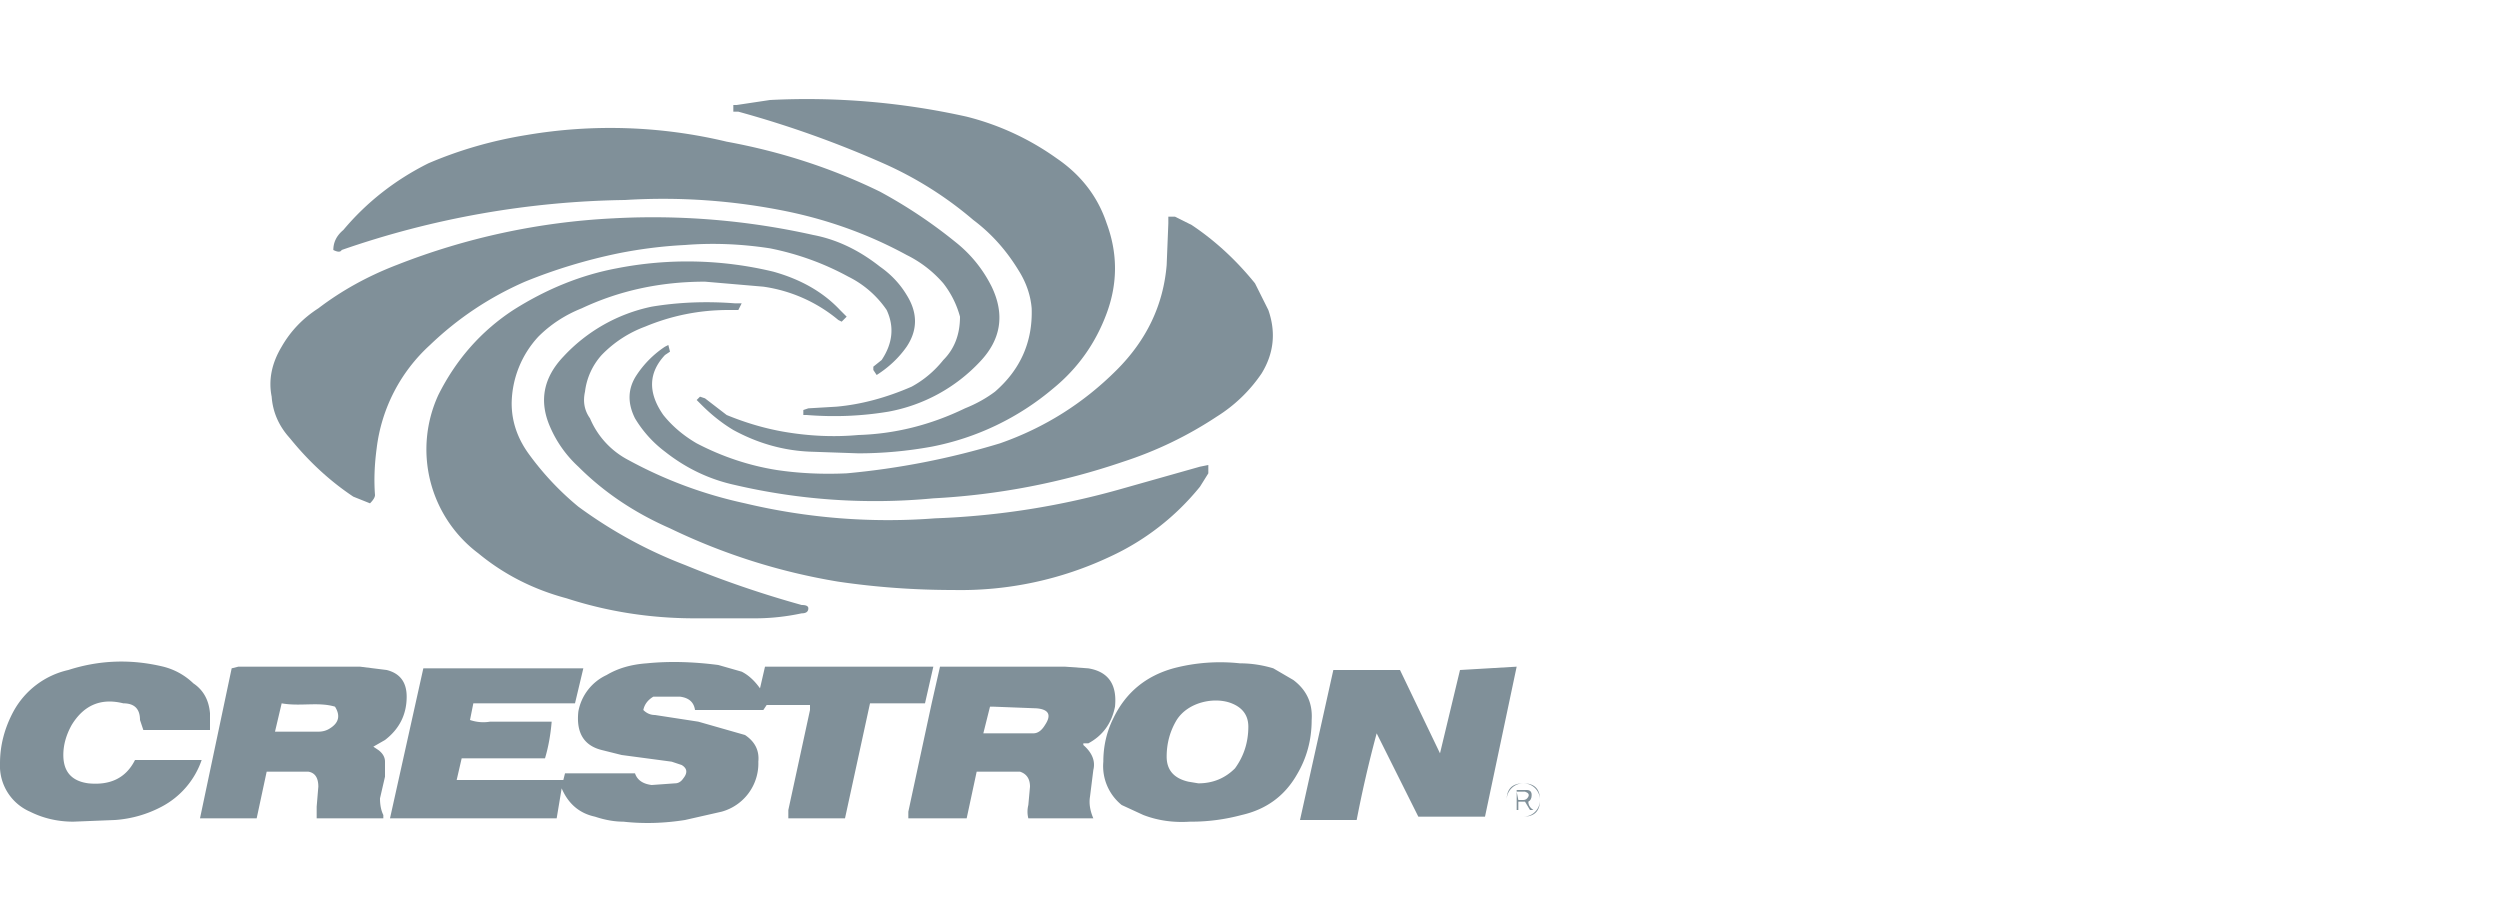 <svg xmlns="http://www.w3.org/2000/svg" width="150" height="55" fill="none"><path fill="#809099" d="M41.7 42.6q-.1-.7-.9-.8-.7 0-1.6 0-.5.3-.6.8.3.3.7.3l2.6.4 2.8.8q.9.6.8 1.6a3 3 0 0 1-2.2 3l-2.2.5q-1.9.3-3.7.1-.8 0-1.7-.3-1.4-.3-2-1.7l-.3 1.8h-10l2-9H35l-.5 2.1h-6.1l-.2 1q.6.2 1.2.1h3.7q-.1 1.2-.4 2.2h-5l-.3 1.3h6.4l.1-.4h4.2q.2.6 1 .7l1.4-.1q.3 0 .5-.3.4-.5-.1-.8l-.6-.2-3-.4-1.2-.3q-1.6-.4-1.4-2.3a3 3 0 0 1 1.7-2.2q1-.6 2.4-.7 2-.2 4.3.1l1.4.4q.6.3 1.1 1l.3-1.3H56l-.5 2.2h-3.3l-1.5 6.9h-3.4v-.5l1.3-6v-.3H46l-.2.3zM72.5 27.9v.5l-.5.8a15 15 0 0 1-5.4 4.2 21 21 0 0 1-9.4 2q-3.5 0-6.9-.5a37 37 0 0 1-10.1-3.2Q37 30.3 34.7 28a7 7 0 0 1-1.7-2.4q-1-2.3.8-4.2a10 10 0 0 1 5.3-3q2.4-.4 5-.2h.4l-.2.4h-.6q-2.6 0-5 1a7 7 0 0 0-2.6 1.7 4 4 0 0 0-1 2.2q-.2.9.3 1.6a5 5 0 0 0 2.3 2.5q3.3 1.8 7 2.6a37 37 0 0 0 11.4.9 47 47 0 0 0 11.3-1.8L72 28z"/><path fill="#809099" d="M20 15q0-.7.6-1.2 2.1-2.5 5.1-4 2.8-1.2 5.9-1.7a30 30 0 0 1 12 .4q4.9.9 9.2 3 2.4 1.3 4.5 3 1.4 1.1 2.2 2.7 1.2 2.5-.7 4.5a10 10 0 0 1-5.5 3q-2.4.4-4.9.2h-.2v-.3l.3-.1 1.7-.1q2.2-.2 4.5-1.2 1.1-.6 1.9-1.6 1-1 1-2.6-.3-1.1-1-2a7 7 0 0 0-2.2-1.7q-3.3-1.8-7.1-2.6a37 37 0 0 0-9.8-.7 54 54 0 0 0-17 3q-.1.2-.5 0"/><path fill="#809099" d="M48.5 36.5q0 .3-.4.3-1.4.3-2.8.3h-3.6q-4 0-7.7-1.2-3-.8-5.3-2.7a7.8 7.8 0 0 1-2.4-9.5q1.6-3.2 4.5-5.1 3-1.9 6.2-2.5a22 22 0 0 1 9.4.2q2.5.7 4 2.3l.4.4-.3.3-.2-.1a9 9 0 0 0-4.5-2l-3.5-.3q-4 0-7.4 1.6-1.5.6-2.6 1.7a6 6 0 0 0-1.6 4q0 1.6 1 3 1.3 1.8 3 3.2 3 2.2 6.4 3.5 3.4 1.4 7 2.4.4 0 .4.2"/><path fill="#809099" d="m41.8 24 .2-.2.3.1 1.3 1q1.7.7 3.4 1 2.3.4 4.5.2 3.3-.1 6.4-1.6 1-.4 1.8-1 2.3-2 2.2-5-.1-1.2-.8-2.3-1.1-1.8-2.7-3A22 22 0 0 0 53 9.8a62 62 0 0 0-8.7-3.1H44v-.4h.2l2-.3A44 44 0 0 1 58 7a16 16 0 0 1 5.4 2.5q2.2 1.5 3 3.9 1 2.7 0 5.4t-3.2 4.5a16 16 0 0 1-7.3 3.5q-2.2.4-4.4.4l-2.9-.1q-2.4-.1-4.6-1.3-1-.6-1.9-1.5z"/><path fill="#809099" d="m40.1 20.7.1.4q0 0-.3.2-1.5 1.6-.1 3.6.8 1 2 1.7 2.3 1.2 4.8 1.6 2 .3 4.2.2a46 46 0 0 0 9.2-1.8q4-1.4 7-4.4 2.7-2.7 3-6.3l.1-2.5V13h.4l1 .5q2.1 1.4 3.8 3.5l.8 1.6q.7 2-.4 3.8A9 9 0 0 1 73 25a23 23 0 0 1-5.6 2.7A42 42 0 0 1 56 29.9a37 37 0 0 1-11.9-.8q-2.3-.5-4.2-2a7 7 0 0 1-1.8-2q-.7-1.4.1-2.6a6 6 0 0 1 1.7-1.7z"/><path fill="#809099" d="m22.2 30.2-1-.4q-2.1-1.4-3.8-3.5-1-1.1-1.1-2.5-.3-1.5.6-3 .8-1.4 2.2-2.3 2.1-1.6 4.7-2.6a41 41 0 0 1 13-2.8 44 44 0 0 1 12 1q2.1.4 4 1.9 1 .7 1.6 1.7 1 1.6 0 3.1-.7 1-1.8 1.7l-.2-.3V22l.5-.4q1-1.5.3-3a6 6 0 0 0-2.3-2q-2.2-1.2-4.7-1.7-2.6-.4-5.1-.2-2 .1-4 .5-2.9.6-5.6 1.7-3.2 1.4-5.7 3.8a10 10 0 0 0-3.2 6.2q-.2 1.5-.1 2.8 0 .2-.3.5M91 40l-1.9 9h-4L82.6 44q-.7 2.6-1.2 5.2H78l2-9H84l2.4 5 1.2-5zM65 44.7q.8.7.6 1.5l-.2 1.6q-.1.6.2 1.3h-3.9q-.1-.4 0-.8l.1-1.1q0-.7-.6-.9h-2.6l-.6 2.8h-3.5v-.4l1.4-6.5.5-2.2h7.5l1.4.1q1.8.3 1.6 2.3-.3 1.5-1.6 2.2H65zM59 44H62q.4 0 .7-.5.6-.9-.5-1l-2.6-.1h-.2zM22.4 44.8l.3.2q.4.3.4.7v.9l-.3 1.3q0 .6.2 1v.2H19v-.7l.1-1.2q0-.8-.6-.9H16l-.6 2.8H12l1.9-9 .4-.1h7.3l1.6.2q1.2.3 1.2 1.6 0 1.6-1.3 2.6zm-5.5-2.6-.4 1.7h2.6q.4 0 .7-.2.8-.5.3-1.3c-1-.3-2.1 0-3.2-.2"/><path fill="#809099" d="M71.4 49.3q-1.5.1-2.8-.4l-1.3-.6a3 3 0 0 1-1.1-2.6q0-1.4.6-2.6 1.1-2.3 3.6-3a11 11 0 0 1 4-.3q1 0 2 .3l1.2.7q1.2.9 1.1 2.4 0 1.8-.9 3.3-1.1 1.9-3.3 2.4-1.5.4-3 .4m.4-2.3q1.3 0 2.2-.9.8-1.1.8-2.5 0-1-1-1.4c-1-.4-2.6-.1-3.3 1q-.6 1-.6 2.2t1.3 1.5zM8 45.6h4.1a5 5 0 0 1-2.4 2.8 7 7 0 0 1-2.8.8l-2.5.1q-1.4 0-2.6-.6A3 3 0 0 1 0 45.8q0-1.6.8-3.1a5 5 0 0 1 3.3-2.5q2.8-.9 5.7-.2a4 4 0 0 1 1.8 1q.9.6 1 1.8v1h-4l-.2-.6q0-1-1-1-2-.5-3.1 1.3-.5.9-.5 1.8 0 1.5 1.5 1.7 2 .2 2.8-1.4M91.4 47q1 0 1 1t-1 1a1 1 0 0 1-1-1q0-1 1-1m0 0a1 1 0 1 0 0 2 1 1 0 0 0 0-2"/><path fill="#809099" d="M91.1 48.1v.5H91v-1.2h.6q.3 0 .3.3t-.2.4q0 .3.3.5h-.2l-.3-.5zm0-.1h.3q.2 0 .3-.2t-.2-.3H91z"/></svg>